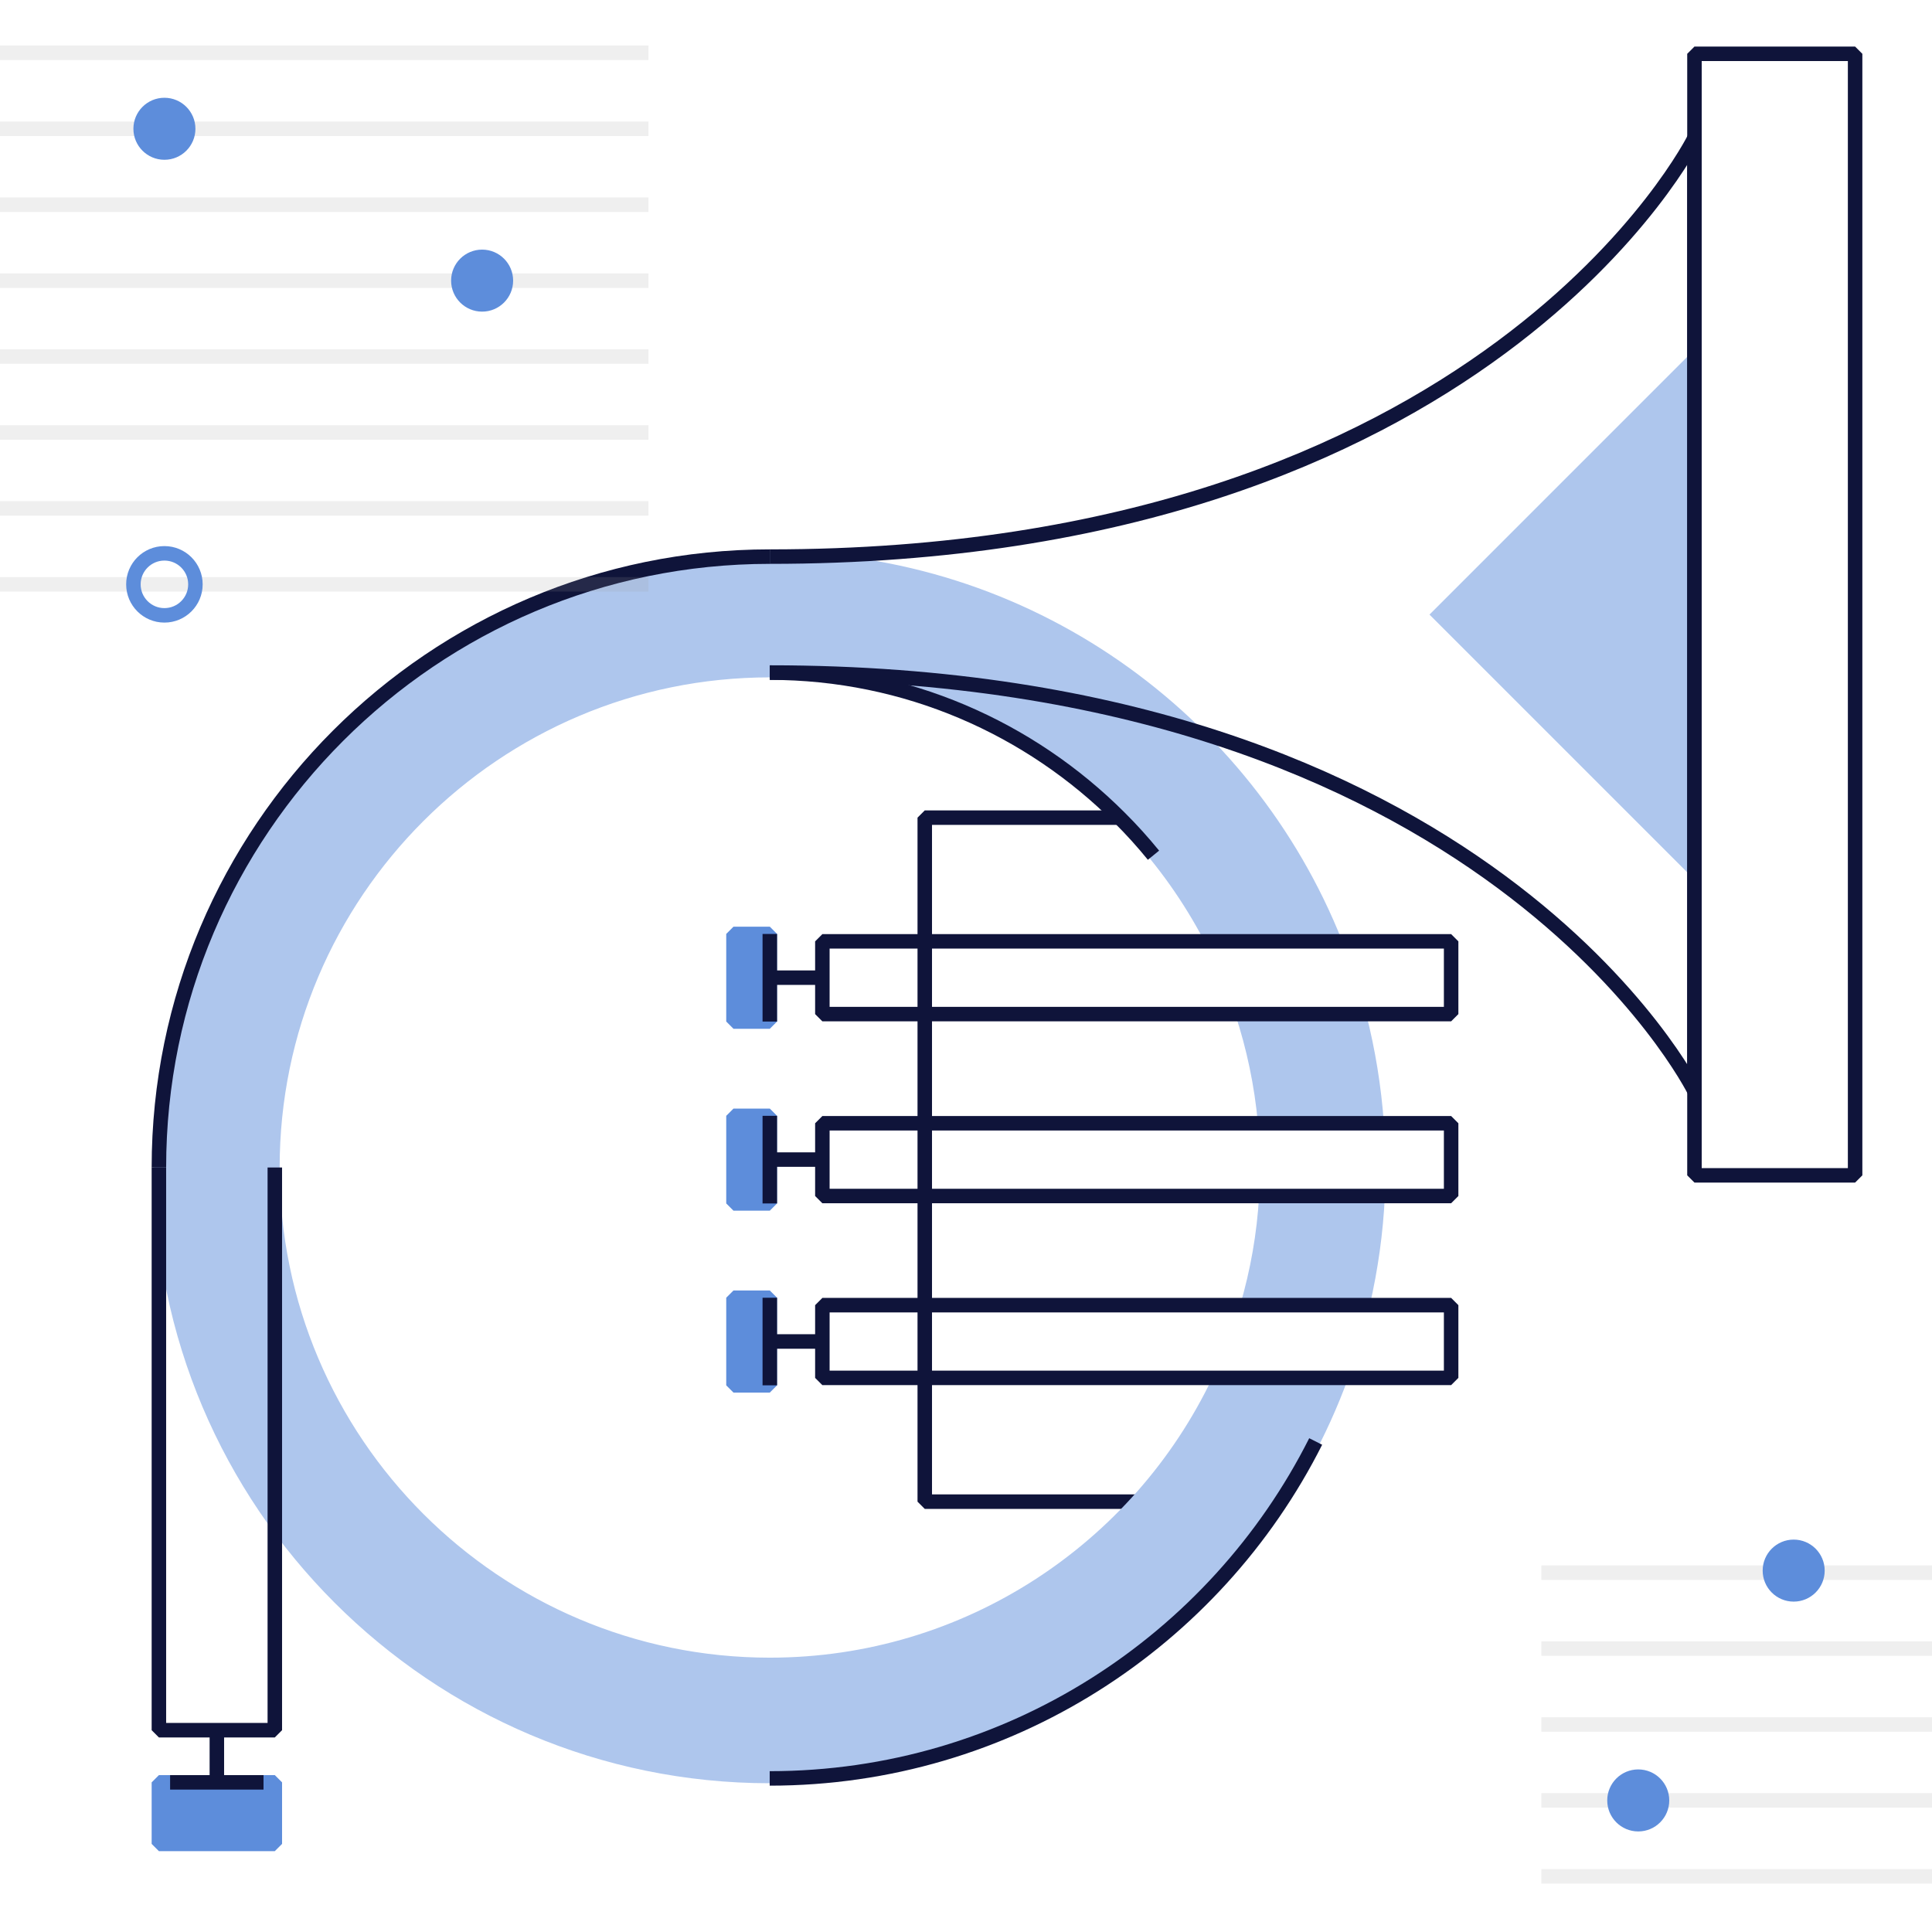 <svg width="200" height="200" viewBox="0 0 200 200" fill="none" xmlns="http://www.w3.org/2000/svg">
<g id="Frame 1232">
<path id="Vector" d="M125.53 84.641H95.731V155.451H127.55" stroke="#0F143A" stroke-width="1.5" stroke-linejoin="bevel"/>
<g id="Group">
<path id="Vector_2" d="M128.369 135.111H141.799C142.639 131.451 143.179 127.681 143.359 123.811H130.339C130.119 127.711 129.439 131.491 128.379 135.111H128.369Z" fill="#AEC6ED"/>
<path id="Vector_3" d="M125.499 142.641C117.339 159.751 99.869 171.601 79.689 171.601C51.709 171.601 28.949 148.841 28.949 120.861C28.949 92.881 51.709 70.121 79.689 70.121C99.219 70.121 116.199 81.221 124.679 97.441H138.949C129.599 73.851 106.569 57.121 79.689 57.121C44.539 57.121 15.949 85.711 15.949 120.861C15.949 156.011 44.539 184.601 79.689 184.601C107.189 184.601 130.659 167.091 139.569 142.641H125.499Z" fill="#AEC6ED"/>
</g>
<path id="Vector_4" d="M79.69 134.34H75.93V143.41H79.69V134.34Z" fill="#5D8DDB" stroke="#5D8DDB" stroke-width="1.5" stroke-linejoin="bevel"/>
<path id="Vector_5" d="M79.69 115.51H75.93V124.58H79.69V115.51Z" fill="#5D8DDB" stroke="#5D8DDB" stroke-width="1.5" stroke-linejoin="bevel"/>
<path id="Vector_6" d="M79.69 96.68H75.93V105.75H79.69V96.68Z" fill="#5D8DDB" stroke="#5D8DDB" stroke-width="1.5" stroke-linejoin="bevel"/>
<path id="Vector_7" d="M175.5 36.191H175.41L147.98 63.621L175.41 91.051H175.5V36.191Z" fill="#AEC6ED"/>
<path id="Vector_8" d="M192.04 5.57H175.41V121.67H192.04V5.57Z" stroke="#0F143A" stroke-width="1.5" stroke-linejoin="bevel"/>
<path id="Vector_9" d="M79.689 69.621C153.979 69.621 175.409 112.941 175.409 112.941V14.301" stroke="#0F143A" stroke-width="1.5" stroke-linejoin="bevel"/>
<g id="Group_2">
<path id="Vector_10" d="M79.689 115.51V120.04V124.58" stroke="#0F143A" stroke-width="1.5" stroke-linejoin="bevel"/>
<path id="Vector_11" d="M85.019 120.039H79.689" stroke="#0F143A" stroke-width="1.5" stroke-linejoin="bevel"/>
</g>
<g id="Group_3">
<path id="Vector_12" d="M79.689 96.68V101.21V105.75" stroke="#0F143A" stroke-width="1.5" stroke-linejoin="bevel"/>
<path id="Vector_13" d="M85.019 101.209H79.689" stroke="#0F143A" stroke-width="1.5" stroke-linejoin="bevel"/>
</g>
<g id="Group_4">
<path id="Vector_14" d="M79.689 134.34V138.87V143.41" stroke="#0F143A" stroke-width="1.5" stroke-linejoin="bevel"/>
<path id="Vector_15" d="M85.019 138.869H79.689" stroke="#0F143A" stroke-width="1.5" stroke-linejoin="bevel"/>
</g>
<path id="Vector_16" d="M16.449 120.859V179.109H28.449V120.859" stroke="#0F143A" stroke-width="1.5" stroke-linejoin="bevel"/>
<path id="Vector_17" d="M136.199 149.221C125.789 169.891 104.359 184.101 79.679 184.101M16.449 120.861C16.449 85.991 44.819 57.621 79.689 57.621M119.409 88.531C118.309 87.181 117.139 85.881 115.899 84.651C106.619 75.371 93.809 69.631 79.689 69.631" stroke="#0F143A" stroke-width="1.5" stroke-linejoin="bevel"/>
<path id="Vector_18" d="M175.409 14.301C175.409 14.301 153.969 57.621 79.689 57.621" stroke="#0F143A" stroke-width="1.5" stroke-linejoin="bevel"/>
<path id="Vector_19" d="M130.209 116.28H143.259C142.979 112.41 142.359 108.63 141.429 104.98H127.869C129.059 108.59 129.859 112.37 130.219 116.28H130.209Z" fill="#AEC6ED"/>
<path id="Vector_20" d="M28.449 184.51H16.449V190.88H28.449V184.51Z" fill="#5D8DDB" stroke="#5D8DDB" stroke-width="1.5" stroke-linejoin="bevel"/>
<path id="Vector_21" d="M22.449 179.109V184.509" stroke="#0F143A" stroke-width="1.5" stroke-linejoin="bevel"/>
<path id="Vector_22" d="M17.609 184.51H27.279" stroke="#0F143A" stroke-width="1.5" stroke-linejoin="bevel"/>
<path id="Vector_23" d="M150.221 97.449H85.131V104.979H150.221V97.449Z" stroke="#0F143A" stroke-width="1.5" stroke-linejoin="bevel"/>
<path id="Vector_24" d="M150.221 116.281H85.131V123.811H150.221V116.281Z" stroke="#0F143A" stroke-width="1.5" stroke-linejoin="bevel"/>
<path id="Vector_25" d="M150.221 135.109H85.131V142.639H150.221V135.109Z" stroke="#0F143A" stroke-width="1.5" stroke-linejoin="bevel"/>
<path id="Vector_26" opacity="0.16" d="M0 5.461H67.13" stroke="#999899" stroke-width="1.5" stroke-miterlimit="10"/>
<path id="Vector_27" opacity="0.16" d="M0 13.33H67.13" stroke="#999899" stroke-width="1.5" stroke-miterlimit="10"/>
<path id="Vector_28" opacity="0.16" d="M0 21.191H67.13" stroke="#999899" stroke-width="1.5" stroke-miterlimit="10"/>
<path id="Vector_29" opacity="0.16" d="M0 29.051H67.13" stroke="#999899" stroke-width="1.5" stroke-miterlimit="10"/>
<path id="Vector_30" opacity="0.16" d="M0 36.91H67.13" stroke="#999899" stroke-width="1.5" stroke-miterlimit="10"/>
<path id="Vector_31" opacity="0.16" d="M0 44.77H67.13" stroke="#999899" stroke-width="1.5" stroke-miterlimit="10"/>
<path id="Vector_32" opacity="0.16" d="M0 52.629H67.13" stroke="#999899" stroke-width="1.5" stroke-miterlimit="10"/>
<path id="Vector_33" opacity="0.16" d="M0 60.49H67.13" stroke="#999899" stroke-width="1.5" stroke-miterlimit="10"/>
<path id="Vector_34" opacity="0.16" d="M159.561 162.801H200.001" stroke="#999899" stroke-width="1.5" stroke-miterlimit="10"/>
<path id="Vector_35" opacity="0.16" d="M159.561 170.66H200.001" stroke="#999899" stroke-width="1.5" stroke-miterlimit="10"/>
<path id="Vector_36" opacity="0.16" d="M159.561 178.52H200.001" stroke="#999899" stroke-width="1.5" stroke-miterlimit="10"/>
<path id="Vector_37" opacity="0.16" d="M159.561 186.379H200.001" stroke="#999899" stroke-width="1.5" stroke-miterlimit="10"/>
<path id="Vector_38" opacity="0.16" d="M159.561 194.24H200.001" stroke="#999899" stroke-width="1.5" stroke-miterlimit="10"/>
<path id="Vector_39" d="M49.909 32.26C51.682 32.26 53.119 30.823 53.119 29.05C53.119 27.277 51.682 25.84 49.909 25.84C48.136 25.84 46.699 27.277 46.699 29.05C46.699 30.823 48.136 32.26 49.909 32.26Z" fill="#5D8DDB"/>
<path id="Vector_40" d="M185.681 165.799C187.454 165.799 188.891 164.362 188.891 162.589C188.891 160.816 187.454 159.379 185.681 159.379C183.908 159.379 182.471 160.816 182.471 162.589C182.471 164.362 183.908 165.799 185.681 165.799Z" fill="#5D8DDB"/>
<path id="Vector_41" d="M169.591 189.59C171.364 189.59 172.801 188.153 172.801 186.38C172.801 184.607 171.364 183.17 169.591 183.17C167.818 183.17 166.381 184.607 166.381 186.38C166.381 188.153 167.818 189.59 169.591 189.59Z" fill="#5D8DDB"/>
<path id="Vector_42" d="M17.02 16.541C18.793 16.541 20.23 15.104 20.23 13.331C20.23 11.558 18.793 10.121 17.02 10.121C15.248 10.121 13.81 11.558 13.81 13.331C13.81 15.104 15.248 16.541 17.02 16.541Z" fill="#5D8DDB"/>
<path id="Vector_43" d="M17.02 63.701C18.793 63.701 20.23 62.264 20.23 60.491C20.23 58.718 18.793 57.281 17.02 57.281C15.248 57.281 13.81 58.718 13.81 60.491C13.81 62.264 15.248 63.701 17.02 63.701Z" stroke="#5D8DDB" stroke-width="1.5"/>
</g>
</svg>
